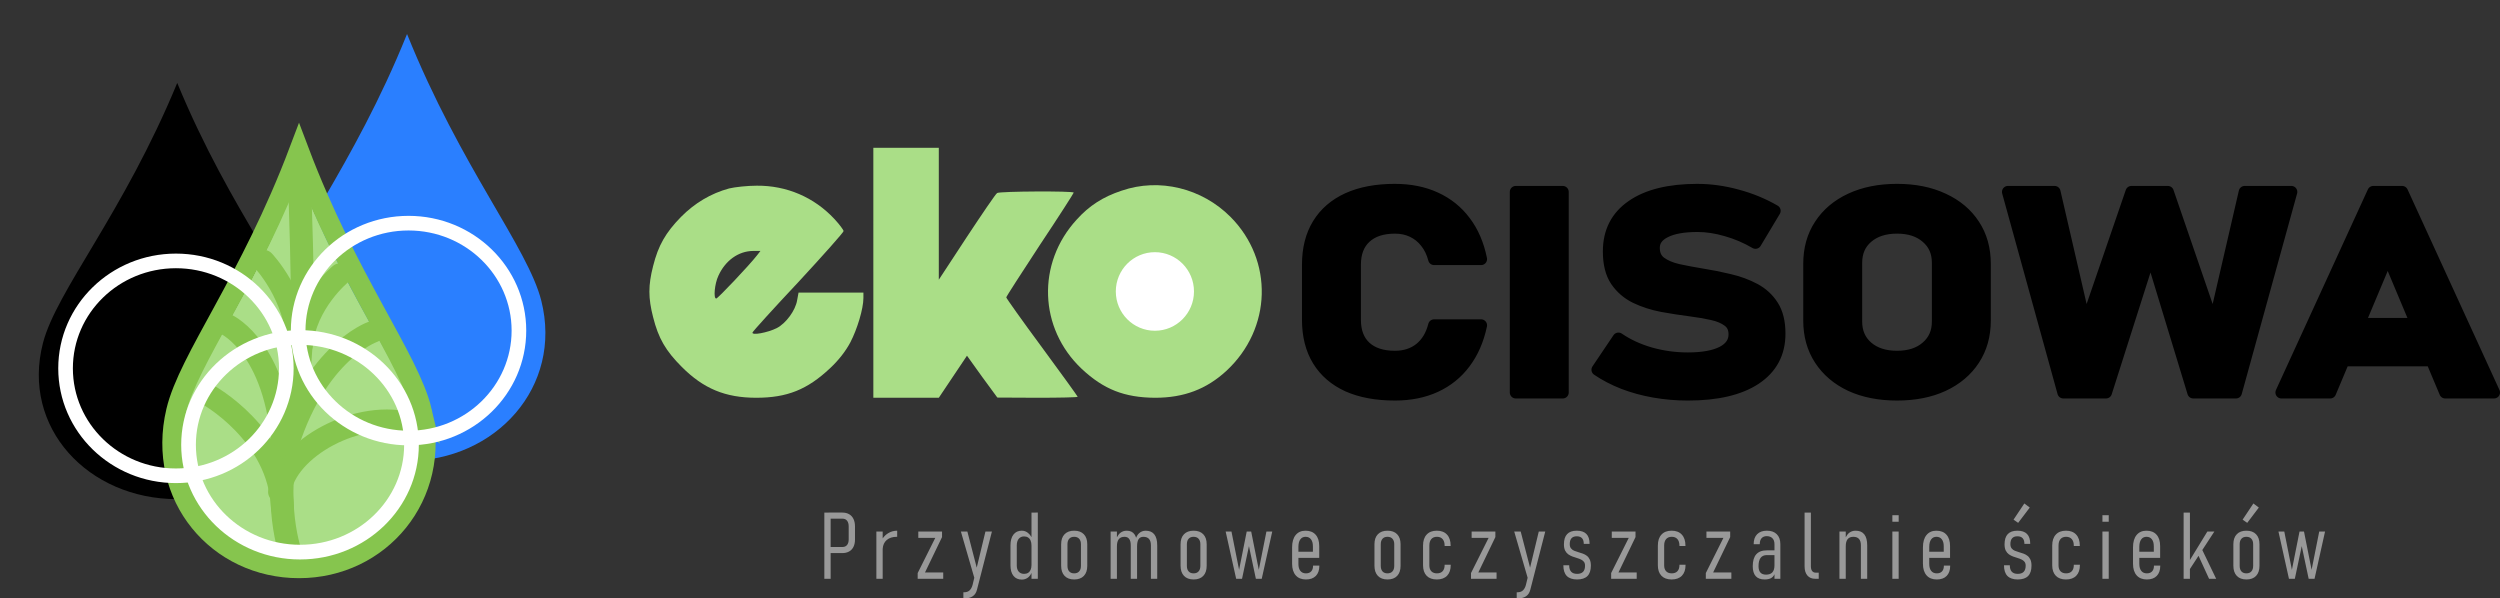 <svg xmlns:inkscape="http://www.inkscape.org/namespaces/inkscape" xmlns:sodipodi="http://sodipodi.sourceforge.net/DTD/sodipodi-0.dtd" xmlns="http://www.w3.org/2000/svg" xmlns:svg="http://www.w3.org/2000/svg" width="444.548mm" height="106.424mm" viewBox="0 0 444.548 106.424" id="svg359" xml:space="preserve" inkscape:version="1.2.1 (9c6d41e410, 2022-07-14)" sodipodi:docname="logo 18_03_16.svg"><rect x="0" y="0" width="444.548" height="106.424" fill="#333333" stroke="none"/><defs id="defs356"></defs><g inkscape:label="Warstwa 1" inkscape:groupmode="layer" id="layer1" transform="translate(329.77,232.678)"><g style="fill:#2a7fff;fill-opacity:1;stroke:none;stroke-width:0.907;stroke-dasharray:none;opacity:1" id="g750-2-4-3-6-2" transform="matrix(2.547,0,0,2.53,-298.151,-229.158)"><path d="M 25.378,19.75 C 26.885,25.777 22.216,31 16.003,31 9.79,31 5.103,25.851 6.628,19.75 7.565,16 12.253,10.375 16.003,1 c 3.75,9.374 8.438,15 9.375,18.75 z" id="path741-8-5-7-4-5" style="fill:#2a7fff;fill-opacity:1;stroke:none;stroke-width:0.907;stroke-dasharray:none"></path></g><g style="fill:#000000;fill-opacity:1;stroke:none;stroke-width:0.907;stroke-dasharray:none" id="g750-2-4-3-6" transform="matrix(2.547,0,0,2.467,-339.014,-220.396)"><path d="M 25.378,19.75 C 26.885,25.777 22.216,31 16.003,31 9.79,31 5.103,25.851 6.628,19.75 7.565,16 12.253,10.375 16.003,1 c 3.75,9.374 8.438,15 9.375,18.75 z" id="path741-8-5-7-4" style="fill:#000000;fill-opacity:1;stroke:none;stroke-width:0.907;stroke-dasharray:none"></path></g><path d="m -174.473,-184.174 v 22.225 h 5.821 5.821 l 2.505,-3.739 2.505,-3.739 2.681,3.739 2.716,3.704 7.161,0.035 c 3.916,0 7.126,-0.07 7.126,-0.176 0,-0.07 -2.857,-4.057 -6.35,-8.784 -3.493,-4.727 -6.35,-8.749 -6.35,-8.89 0,-0.141 2.716,-4.339 5.997,-9.349 3.316,-4.974 5.997,-9.172 5.997,-9.278 0,-0.318 -13.159,-0.247 -13.617,0.07 -0.247,0.141 -2.646,3.669 -5.397,7.832 l -4.974,7.585 v -11.748 -11.712 h -5.821 -5.821 z" id="path30225" style="fill:#aade87;fill-opacity:1;stroke:none;stroke-width:0.035"></path><path d="m -200.12,-199.167 c -3.246,0.882 -6.138,2.611 -8.573,5.08 -2.716,2.787 -4.022,5.045 -4.939,8.714 -0.882,3.422 -0.882,5.68 0,9.102 0.953,3.775 2.223,5.962 5.115,8.855 3.845,3.845 7.726,5.468 13.229,5.468 5.468,0 9.066,-1.446 13.088,-5.221 1.552,-1.446 2.787,-3.034 3.634,-4.621 1.235,-2.364 2.328,-5.997 2.328,-7.902 v -0.953 h -5.786 -5.75 l -0.247,1.341 c -0.282,1.799 -1.976,4.128 -3.634,4.974 -1.623,0.811 -4.48,1.341 -4.304,0.776 0.071,-0.212 3.739,-4.269 8.184,-8.996 4.41,-4.763 8.008,-8.819 8.008,-9.031 0,-0.212 -0.741,-1.199 -1.658,-2.187 -3.598,-3.845 -8.467,-5.927 -13.758,-5.891 -1.693,0 -3.951,0.247 -4.939,0.494 z m 4.939,11.924 c -1.341,1.729 -6.95,7.655 -7.232,7.655 -0.529,0 -0.282,-2.646 0.388,-4.057 1.235,-2.716 3.563,-4.374 6.138,-4.41 h 1.341 z" id="path30227" style="fill:#aade87;fill-opacity:1;stroke:none;stroke-width:0.035"></path><path d="m -130.306,-198.779 c -3.316,1.094 -5.786,2.681 -8.008,5.151 -7.126,7.761 -6.738,19.332 0.882,26.529 3.916,3.669 7.62,5.115 13.053,5.151 5.115,0 9.137,-1.517 12.7,-4.798 8.079,-7.514 8.396,-19.614 0.741,-27.34 -5.115,-5.151 -12.7,-6.985 -19.367,-4.692 z" id="path30229" style="fill:#aade87;fill-opacity:1;stroke:none;stroke-width:0.035" sodipodi:nodetypes="ccccccc"></path><path id="text34613" style="font-style:normal;font-variant:normal;font-weight:bold;font-stretch:semi-condensed;font-size:51.646px;line-height:111.555px;font-family:Bahnschrift;-inkscape-font-specification:'Bahnschrift Bold Semi-Condensed';text-align:center;letter-spacing:0px;text-anchor:middle;fill:#000000;fill-opacity:1;stroke:#000000;stroke-width:2.13;stroke-linecap:round;stroke-linejoin:round;stroke-dasharray:none;stroke-opacity:1;paint-order:stroke markers fill" d="m -81.724,-198.92 c -3.273,0 -6.065,0.523 -8.378,1.57 -2.293,1.047 -4.048,2.559 -5.263,4.538 -1.215,1.979 -1.823,4.383 -1.823,7.212 v 9.787 c 0,2.813 0.608,5.217 1.823,7.212 1.215,1.979 2.97,3.491 5.263,4.538 2.313,1.03 5.105,1.545 8.378,1.545 2.705,0 5.106,-0.482 7.203,-1.447 2.097,-0.965 3.832,-2.363 5.203,-4.194 1.391,-1.848 2.362,-4.072 2.911,-6.672 h -8.349 c -0.451,1.782 -1.284,3.165 -2.499,4.146 -1.215,0.965 -2.705,1.447 -4.469,1.447 -2.254,0 -4.008,-0.572 -5.262,-1.717 -1.235,-1.145 -1.852,-2.764 -1.852,-4.857 v -9.787 c 0,-2.093 0.618,-3.712 1.852,-4.857 1.254,-1.161 3.008,-1.741 5.262,-1.741 1.156,0 2.195,0.221 3.116,0.662 0.941,0.442 1.735,1.079 2.382,1.913 0.666,0.818 1.156,1.823 1.47,3.017 h 8.349 c -0.529,-2.616 -1.489,-4.84 -2.881,-6.672 -1.372,-1.832 -3.116,-3.23 -5.233,-4.195 -2.097,-0.965 -4.498,-1.447 -7.203,-1.447 z m 53.798,0 c -5.017,0 -8.898,0.957 -11.642,2.87 -2.744,1.897 -4.116,4.587 -4.116,8.071 v 0.025 c 0,2.159 0.432,3.884 1.294,5.176 0.882,1.292 2.038,2.29 3.469,2.993 1.431,0.687 2.999,1.194 4.704,1.521 1.705,0.311 3.39,0.572 5.056,0.785 1.391,0.18 2.676,0.401 3.852,0.662 1.196,0.262 2.156,0.67 2.881,1.226 0.725,0.54 1.088,1.325 1.088,2.355 v 0.025 c 0,1.357 -0.725,2.412 -2.176,3.164 -1.45,0.736 -3.489,1.104 -6.115,1.104 -2.273,0 -4.488,-0.303 -6.644,-0.908 -2.156,-0.621 -4.057,-1.497 -5.703,-2.625 l -3.734,5.544 c 1.372,0.932 2.91,1.734 4.615,2.404 1.705,0.654 3.528,1.153 5.468,1.496 1.96,0.343 3.959,0.515 5.997,0.515 5.174,0 9.182,-0.94 12.024,-2.821 2.842,-1.897 4.262,-4.563 4.262,-7.997 v -0.049 c 0,-2.011 -0.402,-3.646 -1.205,-4.906 -0.804,-1.259 -1.882,-2.249 -3.234,-2.969 -1.352,-0.72 -2.842,-1.267 -4.469,-1.643 -1.627,-0.392 -3.263,-0.72 -4.91,-0.981 -1.489,-0.245 -2.881,-0.507 -4.174,-0.785 -1.294,-0.294 -2.342,-0.736 -3.146,-1.324 -0.804,-0.589 -1.205,-1.456 -1.205,-2.6 v -0.025 c 0,-1.226 0.676,-2.175 2.028,-2.845 1.352,-0.687 3.263,-1.03 5.733,-1.03 1.646,0 3.361,0.262 5.144,0.785 1.803,0.507 3.528,1.243 5.174,2.208 l 3.41,-5.691 c -2.058,-1.194 -4.282,-2.109 -6.673,-2.747 -2.391,-0.654 -4.743,-0.981 -7.055,-0.981 z m 35.483,0 c -3.136,0 -5.88,0.548 -8.232,1.644 -2.332,1.079 -4.145,2.608 -5.439,4.587 -1.294,1.962 -1.94,4.268 -1.94,6.917 v 10.106 c 0,2.633 0.646,4.939 1.94,6.917 1.294,1.979 3.106,3.516 5.439,4.612 2.352,1.079 5.096,1.619 8.232,1.619 3.136,0 5.869,-0.54 8.202,-1.619 2.352,-1.096 4.175,-2.633 5.468,-4.612 1.294,-1.979 1.941,-4.284 1.941,-6.917 v -10.106 c 0,-2.649 -0.647,-4.955 -1.941,-6.917 -1.294,-1.979 -3.116,-3.508 -5.468,-4.587 -2.332,-1.096 -5.066,-1.644 -8.202,-1.644 z m -67.791,0.368 v 35.666 h 8.349 v -35.666 z m 87.517,0 9.848,35.666 h 7.585 l 7.938,-24.922 7.585,24.922 h 7.585 l 9.848,-35.666 H 69.381 l -5.497,23.794 -8.173,-23.794 h -6.468 l -8.173,23.794 -5.498,-23.794 z m 64.969,0 -16.345,35.666 h 8.672 l 2.401,-5.716 h 15.659 l 2.401,5.716 h 8.672 l -16.345,-35.666 z m -84.695,6.353 c 2.195,0 3.949,0.572 5.262,1.717 1.333,1.128 1.999,2.641 1.999,4.538 v 10.45 c 0,1.881 -0.666,3.393 -1.999,4.538 -1.313,1.145 -3.067,1.717 -5.262,1.717 -2.195,0 -3.959,-0.572 -5.292,-1.717 -1.313,-1.145 -1.97,-2.657 -1.97,-4.538 v -10.45 c 0,-1.897 0.656,-3.41 1.97,-4.538 1.333,-1.145 3.097,-1.717 5.292,-1.717 z m 87.253,4.955 5.11,12.167 H 89.7 Z"></path><ellipse style="fill:#ffffff;stroke:#ffffff;stroke-width:0.94;stroke-linecap:round;stroke-linejoin:round;stroke-dasharray:none;paint-order:stroke markers fill" id="path573-3-7-4-4" cx="-124.407" cy="-180.851" rx="6.481" ry="6.516"></ellipse><path id="text34613-4" style="font-style:normal;font-variant:normal;font-weight:normal;font-stretch:normal;font-size:16.264px;line-height:35.13px;font-family:Bahnschrift;-inkscape-font-specification:Bahnschrift;text-align:center;letter-spacing:2.646px;text-anchor:middle;fill:#999999;fill-opacity:1;stroke:none;stroke-width:14.273;stroke-linecap:round;stroke-linejoin:round;stroke-dasharray:none;stroke-opacity:1;paint-order:stroke markers fill" d="m 30.194,-143.152 -1.916,2.874 0.818,0.575 2.064,-2.721 z m 40.733,0 -1.916,2.874 0.818,0.575 2.064,-2.721 z m -254.114,1.62 v 11.773 h 1.121 v -4.567 h 2.056 c 0.478,0 0.885,-0.095 1.223,-0.284 0.343,-0.189 0.603,-0.464 0.779,-0.826 0.182,-0.362 0.272,-0.799 0.272,-1.312 v -2.308 c 0,-0.529 -0.091,-0.977 -0.272,-1.344 -0.177,-0.367 -0.434,-0.647 -0.772,-0.842 -0.338,-0.194 -0.748,-0.291 -1.23,-0.291 h -2.056 -0.304 z m 36.838,0 v 4.372 c -0.175,-0.313 -0.385,-0.566 -0.63,-0.761 -0.327,-0.259 -0.691,-0.389 -1.09,-0.389 -0.639,0 -1.135,0.23 -1.488,0.688 -0.353,0.453 -0.53,1.096 -0.53,1.927 v 3.554 c 0,0.799 0.177,1.42 0.53,1.862 0.353,0.443 0.849,0.664 1.488,0.664 0.426,0 0.799,-0.127 1.121,-0.381 0.254,-0.204 0.452,-0.475 0.599,-0.806 v 1.041 h 1.122 v -11.773 z m 137.468,0 v 9.546 c 0,0.707 0.166,1.255 0.499,1.644 0.332,0.389 0.797,0.583 1.394,0.583 h 0.623 v -1.085 h -0.514 c -0.28,0 -0.499,-0.097 -0.655,-0.291 -0.151,-0.2 -0.226,-0.478 -0.226,-0.834 v -9.562 z m 67.4,0 v 11.773 h 1.121 v -1.735 l 1.53,-2.348 1.874,4.082 h 1.262 l -2.463,-5.114 2.144,-3.29 h -1.246 l -3.1,5.068 v -8.436 z m -51.789,0.461 v 1.166 h 1.122 v -1.166 z m 37.354,0 v 1.166 h 1.121 v -1.166 z m -226.149,0.623 h 2.111 c 0.353,0 0.623,0.121 0.81,0.364 0.192,0.238 0.288,0.58 0.288,1.028 v 2.291 c 0,0.426 -0.096,0.759 -0.288,0.996 -0.192,0.238 -0.462,0.356 -0.81,0.356 h -2.111 z m 11.832,2.138 c -0.571,0 -1.096,0.143 -1.574,0.429 -0.397,0.233 -0.729,0.55 -1.005,0.94 v -1.223 h -1.121 v 8.405 h 1.121 v -5.32 c 0.042,-0.675 0.283,-1.201 0.725,-1.579 0.441,-0.378 1.041,-0.567 1.799,-0.567 h 0.031 0.023 z m 31.479,0 c -0.737,0 -1.309,0.21 -1.714,0.631 -0.405,0.416 -0.607,1.007 -0.607,1.773 v 3.822 c 0,0.777 0.202,1.379 0.607,1.806 0.405,0.426 0.976,0.64 1.714,0.64 0.737,0 1.309,-0.21 1.714,-0.631 0.405,-0.426 0.608,-1.023 0.608,-1.79 v -3.846 c 0,-0.767 -0.203,-1.357 -0.608,-1.773 -0.405,-0.421 -0.976,-0.631 -1.714,-0.631 z m 9.355,0 c -0.452,0 -0.838,0.129 -1.16,0.389 -0.237,0.19 -0.436,0.454 -0.6,0.787 v -1.03 h -1.121 v 8.405 h 1.121 v -5.773 c 0,-0.567 0.112,-0.991 0.335,-1.271 0.223,-0.281 0.561,-0.421 1.012,-0.421 0.374,0 0.652,0.127 0.834,0.381 0.187,0.254 0.281,0.637 0.281,1.15 v 5.935 h 1.121 v -5.773 c 0,-0.567 0.091,-0.991 0.273,-1.271 0.187,-0.281 0.467,-0.421 0.841,-0.421 0.452,0 0.79,0.127 1.013,0.381 0.223,0.254 0.335,0.637 0.335,1.15 v 5.935 h 1.121 v -5.935 c 0,-0.874 -0.171,-1.528 -0.514,-1.96 -0.338,-0.437 -0.851,-0.656 -1.542,-0.656 -0.431,0 -0.812,0.143 -1.145,0.429 -0.231,0.202 -0.415,0.479 -0.552,0.827 -0.071,-0.233 -0.165,-0.433 -0.281,-0.6 -0.301,-0.437 -0.758,-0.656 -1.371,-0.656 z m 11.879,0 c -0.737,0 -1.309,0.21 -1.714,0.631 -0.405,0.416 -0.608,1.007 -0.608,1.773 v 3.822 c 0,0.777 0.203,1.379 0.608,1.806 0.405,0.426 0.976,0.64 1.714,0.64 0.737,0 1.308,-0.21 1.713,-0.631 0.405,-0.426 0.608,-1.023 0.608,-1.79 v -3.846 c 0,-0.767 -0.203,-1.357 -0.608,-1.773 -0.405,-0.421 -0.976,-0.631 -1.713,-0.631 z m 19.91,0 c -0.758,0 -1.348,0.259 -1.768,0.777 -0.421,0.513 -0.63,1.241 -0.63,2.186 v 2.915 c 0,0.885 0.215,1.574 0.646,2.065 0.431,0.486 1.035,0.729 1.814,0.729 0.758,0 1.345,-0.21 1.761,-0.631 0.415,-0.426 0.623,-1.023 0.623,-1.79 v -0.049 h -1.121 v 0.049 c 0,0.426 -0.112,0.755 -0.335,0.988 -0.218,0.232 -0.527,0.348 -0.927,0.348 -0.426,0 -0.755,-0.146 -0.989,-0.437 -0.234,-0.297 -0.35,-0.71 -0.35,-1.239 v -1.085 h 3.7 v -2.089 c 0,-0.869 -0.21,-1.541 -0.631,-2.016 -0.421,-0.48 -1.017,-0.72 -1.791,-0.72 z m 14.568,0 c -0.737,0 -1.309,0.21 -1.714,0.631 -0.405,0.416 -0.608,1.007 -0.608,1.773 v 3.822 c 0,0.777 0.203,1.379 0.608,1.806 0.405,0.426 0.976,0.64 1.714,0.64 0.737,0 1.308,-0.21 1.713,-0.631 0.405,-0.426 0.608,-1.023 0.608,-1.79 v -3.846 c 0,-0.767 -0.203,-1.357 -0.608,-1.773 -0.405,-0.421 -0.976,-0.631 -1.713,-0.631 z m 8.763,0 c -0.779,0 -1.381,0.232 -1.807,0.696 -0.426,0.459 -0.638,1.107 -0.638,1.944 v 3.514 c 0,0.799 0.212,1.42 0.638,1.862 0.426,0.437 1.028,0.656 1.807,0.656 0.789,0 1.399,-0.221 1.83,-0.664 0.431,-0.448 0.646,-1.077 0.646,-1.887 v -0.065 h -1.083 v 0.065 c 0,0.464 -0.119,0.826 -0.358,1.085 -0.239,0.254 -0.577,0.38 -1.013,0.38 -0.426,0 -0.758,-0.124 -0.997,-0.373 -0.234,-0.248 -0.35,-0.602 -0.35,-1.06 v -3.514 c 0,-0.497 0.117,-0.88 0.35,-1.15 0.239,-0.27 0.571,-0.405 0.997,-0.405 0.436,0 0.774,0.138 1.013,0.413 0.239,0.275 0.358,0.661 0.358,1.158 v 0.065 h 1.067 v -0.065 c 0,-0.847 -0.215,-1.501 -0.646,-1.96 -0.426,-0.464 -1.031,-0.696 -1.815,-0.696 z m 24.889,0 c -0.763,0 -1.335,0.202 -1.714,0.607 -0.379,0.399 -0.568,1.004 -0.568,1.814 0,0.453 0.07,0.823 0.21,1.109 0.145,0.281 0.332,0.505 0.561,0.672 0.234,0.162 0.488,0.294 0.763,0.396 0.28,0.097 0.553,0.187 0.818,0.268 0.254,0.076 0.486,0.165 0.693,0.267 0.213,0.103 0.384,0.237 0.514,0.405 0.13,0.167 0.194,0.394 0.194,0.68 0,0.486 -0.117,0.85 -0.35,1.093 -0.234,0.243 -0.587,0.365 -1.059,0.365 -0.473,0 -0.825,-0.127 -1.059,-0.381 -0.234,-0.254 -0.351,-0.634 -0.351,-1.142 h -1.036 c 0,0.842 0.202,1.473 0.607,1.894 0.41,0.416 1.023,0.624 1.838,0.624 0.82,0 1.433,-0.202 1.838,-0.607 0.405,-0.41 0.608,-1.026 0.608,-1.846 0,-0.448 -0.065,-0.809 -0.195,-1.085 -0.13,-0.281 -0.301,-0.502 -0.514,-0.664 -0.213,-0.167 -0.449,-0.297 -0.708,-0.389 -0.26,-0.097 -0.519,-0.181 -0.779,-0.251 -0.27,-0.076 -0.524,-0.162 -0.763,-0.259 -0.239,-0.103 -0.431,-0.246 -0.577,-0.429 -0.145,-0.184 -0.218,-0.434 -0.218,-0.753 0,-0.464 0.104,-0.812 0.312,-1.044 0.208,-0.232 0.519,-0.348 0.935,-0.348 0.415,0 0.727,0.113 0.934,0.34 0.208,0.221 0.312,0.559 0.312,1.012 h 1.036 c 0,-0.788 -0.189,-1.377 -0.568,-1.765 -0.379,-0.389 -0.95,-0.583 -1.714,-0.583 z m 16.865,0 c -0.779,0 -1.381,0.232 -1.807,0.696 -0.426,0.459 -0.639,1.107 -0.639,1.944 v 3.514 c 0,0.799 0.213,1.42 0.639,1.862 0.426,0.437 1.028,0.656 1.807,0.656 0.789,0 1.399,-0.221 1.83,-0.664 0.431,-0.448 0.646,-1.077 0.646,-1.887 v -0.065 h -1.083 v 0.065 c 0,0.464 -0.12,0.826 -0.359,1.085 -0.239,0.254 -0.576,0.38 -1.012,0.38 -0.426,0 -0.758,-0.124 -0.997,-0.373 -0.234,-0.248 -0.35,-0.602 -0.35,-1.06 v -3.514 c 0,-0.497 0.117,-0.88 0.35,-1.15 0.239,-0.27 0.571,-0.405 0.997,-0.405 0.436,0 0.773,0.138 1.012,0.413 0.239,0.275 0.359,0.661 0.359,1.158 v 0.065 h 1.067 v -0.065 c 0,-0.847 -0.216,-1.501 -0.646,-1.96 -0.426,-0.464 -1.031,-0.696 -1.815,-0.696 z m 16.943,0 c -0.748,0 -1.327,0.21 -1.737,0.631 -0.41,0.416 -0.615,1.004 -0.615,1.765 h 1.083 c 0,-0.453 0.106,-0.804 0.319,-1.053 0.218,-0.248 0.522,-0.373 0.911,-0.373 0.441,0 0.782,0.124 1.021,0.373 0.244,0.248 0.366,0.599 0.366,1.053 v 1.101 h -1.371 c -0.831,0 -1.454,0.235 -1.869,0.704 -0.415,0.464 -0.623,1.168 -0.623,2.113 0,0.788 0.177,1.379 0.53,1.774 0.353,0.389 0.883,0.583 1.589,0.583 0.421,0 0.771,-0.065 1.052,-0.194 0.28,-0.135 0.49,-0.337 0.63,-0.607 0.024,-0.044 0.043,-0.093 0.063,-0.14 v 0.82 h 1.044 v -6.154 c 0,-0.761 -0.21,-1.35 -0.631,-1.765 -0.415,-0.421 -1.002,-0.631 -1.76,-0.631 z m 15.783,0 c -0.452,0 -0.839,0.129 -1.161,0.389 -0.237,0.191 -0.436,0.454 -0.6,0.788 v -1.03 h -1.121 v 8.405 h 1.121 v -5.773 c 0,-0.567 0.112,-0.991 0.335,-1.271 0.223,-0.281 0.561,-0.421 1.013,-0.421 0.452,0 0.789,0.127 1.012,0.381 0.223,0.254 0.335,0.637 0.335,1.15 v 5.935 h 1.122 v -5.935 c 0,-0.874 -0.171,-1.528 -0.514,-1.96 -0.338,-0.437 -0.851,-0.656 -1.542,-0.656 z m 14.364,0 c -0.758,0 -1.347,0.259 -1.768,0.777 -0.421,0.513 -0.631,1.241 -0.631,2.186 v 2.915 c 0,0.885 0.215,1.574 0.646,2.065 0.431,0.486 1.036,0.729 1.815,0.729 0.758,0 1.345,-0.21 1.76,-0.631 0.415,-0.426 0.623,-1.023 0.623,-1.79 v -0.049 h -1.121 v 0.049 c 0,0.426 -0.112,0.755 -0.335,0.988 -0.218,0.232 -0.527,0.348 -0.927,0.348 -0.426,0 -0.755,-0.146 -0.989,-0.437 -0.234,-0.297 -0.35,-0.71 -0.35,-1.239 v -1.085 h 3.7 v -2.089 c 0,-0.869 -0.21,-1.541 -0.631,-2.016 -0.421,-0.48 -1.018,-0.72 -1.792,-0.72 z m 14.397,0 c -0.763,0 -1.335,0.202 -1.714,0.607 -0.379,0.399 -0.568,1.004 -0.568,1.814 0,0.453 0.07,0.823 0.21,1.109 0.145,0.281 0.332,0.505 0.561,0.672 0.234,0.162 0.488,0.294 0.763,0.396 0.28,0.097 0.553,0.187 0.818,0.268 0.254,0.076 0.486,0.165 0.693,0.267 0.213,0.103 0.384,0.237 0.514,0.405 0.13,0.167 0.195,0.394 0.195,0.68 0,0.486 -0.117,0.85 -0.35,1.093 -0.234,0.243 -0.587,0.365 -1.059,0.365 -0.473,0 -0.826,-0.127 -1.059,-0.381 -0.234,-0.254 -0.35,-0.634 -0.35,-1.142 h -1.036 c 0,0.842 0.202,1.473 0.607,1.894 0.41,0.416 1.023,0.624 1.838,0.624 0.82,0 1.433,-0.202 1.838,-0.607 0.405,-0.41 0.608,-1.026 0.608,-1.846 0,-0.448 -0.065,-0.809 -0.195,-1.085 -0.13,-0.281 -0.301,-0.502 -0.514,-0.664 -0.213,-0.167 -0.449,-0.297 -0.708,-0.389 -0.26,-0.097 -0.519,-0.181 -0.779,-0.251 -0.27,-0.076 -0.525,-0.162 -0.764,-0.259 -0.239,-0.103 -0.431,-0.246 -0.576,-0.429 -0.145,-0.184 -0.218,-0.434 -0.218,-0.753 0,-0.464 0.104,-0.812 0.312,-1.044 0.208,-0.232 0.519,-0.348 0.935,-0.348 0.415,0 0.727,0.113 0.934,0.34 0.208,0.221 0.312,0.559 0.312,1.012 h 1.036 c 0,-0.788 -0.19,-1.377 -0.569,-1.765 -0.379,-0.389 -0.95,-0.583 -1.713,-0.583 z m 8.639,0 c -0.779,0 -1.381,0.232 -1.807,0.696 -0.426,0.459 -0.639,1.107 -0.639,1.944 v 3.514 c 0,0.799 0.213,1.42 0.639,1.862 0.426,0.437 1.028,0.656 1.807,0.656 0.789,0 1.399,-0.221 1.83,-0.664 0.431,-0.448 0.646,-1.077 0.646,-1.887 v -0.065 h -1.083 v 0.065 c 0,0.464 -0.119,0.826 -0.358,1.085 -0.239,0.254 -0.577,0.38 -1.013,0.38 -0.426,0 -0.758,-0.124 -0.997,-0.373 -0.234,-0.248 -0.35,-0.602 -0.35,-1.06 v -3.514 c 0,-0.497 0.117,-0.88 0.35,-1.15 0.239,-0.27 0.571,-0.405 0.997,-0.405 0.436,0 0.774,0.138 1.013,0.413 0.239,0.275 0.358,0.661 0.358,1.158 v 0.065 h 1.067 v -0.065 c 0,-0.847 -0.216,-1.501 -0.646,-1.96 -0.426,-0.464 -1.031,-0.696 -1.815,-0.696 z m 14.319,0 c -0.758,0 -1.348,0.259 -1.768,0.777 -0.421,0.513 -0.631,1.241 -0.631,2.186 v 2.915 c 0,0.885 0.215,1.574 0.646,2.065 0.431,0.486 1.036,0.729 1.815,0.729 0.758,0 1.345,-0.21 1.76,-0.631 0.415,-0.426 0.623,-1.023 0.623,-1.79 v -0.049 H 53.245 v 0.049 c 0,0.426 -0.112,0.755 -0.335,0.988 -0.218,0.232 -0.527,0.348 -0.927,0.348 -0.426,0 -0.755,-0.146 -0.989,-0.437 -0.234,-0.297 -0.35,-0.71 -0.35,-1.239 v -1.085 h 3.7 v -2.089 c 0,-0.869 -0.21,-1.541 -0.631,-2.016 -0.421,-0.48 -1.017,-0.72 -1.791,-0.72 z m 17.768,0 c -0.737,0 -1.309,0.21 -1.714,0.631 -0.405,0.416 -0.608,1.007 -0.608,1.773 v 3.822 c 0,0.777 0.203,1.379 0.608,1.806 0.405,0.426 0.976,0.64 1.714,0.64 0.737,0 1.309,-0.21 1.714,-0.631 0.405,-0.426 0.607,-1.023 0.607,-1.79 v -3.846 c 0,-0.767 -0.202,-1.357 -0.607,-1.773 -0.405,-0.421 -0.976,-0.631 -1.714,-0.631 z m -236.166,0.146 v 1.126 h 3.022 l -3.131,6.259 v 1.021 h 4.541 v -1.126 h -3.24 l 3.03,-6.292 v -0.988 z m 7.572,0 2.386,8.223 -0.307,1.274 c -0.114,0.426 -0.291,0.75 -0.53,0.972 -0.234,0.227 -0.574,0.34 -1.02,0.34 h -0.086 v 1.101 h 0.086 c 0.665,0 1.186,-0.13 1.565,-0.389 0.379,-0.254 0.633,-0.637 0.763,-1.15 l 2.664,-10.372 h -1.153 l -1.549,6.425 -1.667,-6.425 z m 47.081,0 1.869,8.405 h 1.044 l 1.23,-5.806 1.23,5.806 h 1.044 l 1.869,-8.405 h -1.036 l -1.355,6.809 -1.355,-6.809 h -0.795 l -1.355,6.809 -1.355,-6.809 z m 43.74,0 v 1.126 h 3.022 l -3.131,6.259 v 1.021 h 4.541 v -1.126 h -3.24 l 3.03,-6.292 v -0.988 z m 7.572,0 2.387,8.224 -0.307,1.273 c -0.114,0.426 -0.291,0.75 -0.53,0.972 -0.234,0.227 -0.574,0.34 -1.021,0.34 h -0.085 v 1.101 h 0.085 c 0.665,0 1.187,-0.13 1.566,-0.389 0.379,-0.254 0.633,-0.637 0.763,-1.15 l 2.663,-10.372 h -1.152 l -1.549,6.426 -1.668,-6.426 z m 17.348,0 v 1.126 h 3.022 l -3.131,6.259 v 1.021 h 4.541 v -1.126 h -3.24 l 3.03,-6.292 v -0.988 z m 16.834,0 v 1.126 h 3.022 l -3.131,6.259 v 1.021 h 4.541 v -1.126 h -3.24 l 3.03,-6.292 v -0.988 z m 33.06,0 v 8.405 h 1.122 v -8.405 z m 37.354,0 v 8.405 h 1.121 v -8.405 z m 31.3,0 1.869,8.405 h 1.044 l 1.23,-5.806 1.231,5.806 h 1.043 l 1.87,-8.405 h -1.036 l -1.355,6.809 -1.355,-6.809 h -0.794 l -1.355,6.809 -1.355,-6.809 z m -223.041,0.874 c 0.28,0 0.517,0.065 0.709,0.194 0.197,0.124 0.345,0.307 0.444,0.55 0.104,0.238 0.156,0.527 0.156,0.867 v 3.474 c 0,0.329 -0.052,0.613 -0.156,0.85 -0.099,0.232 -0.247,0.41 -0.444,0.534 -0.192,0.124 -0.429,0.187 -0.709,0.187 -0.41,0 -0.732,-0.132 -0.966,-0.397 -0.228,-0.265 -0.343,-0.634 -0.343,-1.109 v -3.53 c 0,-0.513 0.114,-0.91 0.343,-1.191 0.234,-0.286 0.556,-0.429 0.966,-0.429 z m 8.896,0.065 c 0.384,0 0.68,0.116 0.888,0.348 0.213,0.232 0.319,0.556 0.319,0.972 v 3.846 c 0,0.426 -0.106,0.755 -0.319,0.988 -0.208,0.232 -0.504,0.348 -0.888,0.348 -0.379,0 -0.672,-0.116 -0.88,-0.348 -0.208,-0.232 -0.312,-0.561 -0.312,-0.988 v -3.846 c 0,-0.416 0.104,-0.739 0.312,-0.972 0.208,-0.232 0.501,-0.348 0.88,-0.348 z m 21.235,0 c 0.384,0 0.68,0.116 0.888,0.348 0.213,0.232 0.319,0.556 0.319,0.972 v 3.846 c 0,0.426 -0.106,0.755 -0.319,0.988 -0.208,0.232 -0.504,0.348 -0.888,0.348 -0.379,0 -0.673,-0.116 -0.881,-0.348 -0.208,-0.232 -0.311,-0.561 -0.311,-0.988 v -3.846 c 0,-0.416 0.103,-0.739 0.311,-0.972 0.208,-0.232 0.502,-0.348 0.881,-0.348 z m 19.918,0 c 0.415,0 0.735,0.149 0.958,0.445 0.228,0.291 0.343,0.704 0.343,1.239 v 0.972 h -2.578 v -0.867 c 0,-0.572 0.112,-1.012 0.335,-1.32 0.223,-0.313 0.538,-0.47 0.943,-0.47 z m 14.559,0 c 0.384,0 0.681,0.116 0.888,0.348 0.213,0.232 0.319,0.556 0.319,0.972 v 3.846 c 0,0.426 -0.106,0.755 -0.319,0.988 -0.208,0.232 -0.504,0.348 -0.888,0.348 -0.379,0 -0.672,-0.116 -0.88,-0.348 -0.208,-0.232 -0.312,-0.561 -0.312,-0.988 v -3.846 c 0,-0.416 0.104,-0.739 0.312,-0.972 0.208,-0.232 0.501,-0.348 0.88,-0.348 z m 97.616,0 c 0.415,0 0.735,0.149 0.958,0.445 0.228,0.291 0.343,0.704 0.343,1.239 v 0.972 h -2.578 v -0.867 c 0,-0.572 0.112,-1.012 0.335,-1.32 0.223,-0.313 0.537,-0.47 0.942,-0.47 z m 37.354,0 c 0.415,0 0.734,0.149 0.958,0.445 0.228,0.291 0.343,0.704 0.343,1.239 v 0.972 h -2.578 v -0.867 c 0,-0.572 0.112,-1.012 0.335,-1.32 0.223,-0.313 0.538,-0.47 0.943,-0.47 z m 17.761,0 c 0.384,0 0.68,0.116 0.888,0.348 0.213,0.232 0.319,0.556 0.319,0.972 v 3.846 c 0,0.426 -0.106,0.755 -0.319,0.988 -0.208,0.232 -0.504,0.348 -0.888,0.348 -0.379,0 -0.672,-0.116 -0.88,-0.348 -0.208,-0.232 -0.312,-0.561 -0.312,-0.988 v -3.846 c 0,-0.416 0.104,-0.739 0.312,-0.972 0.208,-0.232 0.501,-0.348 0.88,-0.348 z m -85.277,3.255 h 1.363 v 1.83 c 0,0.551 -0.124,0.963 -0.374,1.239 -0.249,0.27 -0.623,0.405 -1.122,0.405 -0.447,0 -0.781,-0.124 -1.005,-0.373 -0.223,-0.248 -0.335,-0.624 -0.335,-1.126 0,-0.659 0.122,-1.152 0.366,-1.482 0.249,-0.329 0.618,-0.494 1.106,-0.494 z"></path><g id="g1509" transform="matrix(0.963,0,0,1.054,14.847,10.916)"><g style="fill:#aade87;fill-opacity:1;stroke:none;stroke-width:0.907;stroke-dasharray:none" id="g750-2-5" transform="matrix(2.294,0,0,2.175,-339.395,-203.737)"><path d="M 25.378,19.75 C 26.885,25.777 22.216,31 16.003,31 9.79,31 5.103,25.851 6.628,19.75 7.565,16 12.253,10.375 16.003,1 c 3.75,9.374 8.438,15 9.375,18.75 z" id="path741-8-9" style="fill:#aade87;fill-opacity:1;stroke:none;stroke-width:0.907;stroke-dasharray:none"></path></g><g id="g17903" style="stroke:#86c54e;stroke-width:5.659;stroke-dasharray:none;stroke-opacity:1" transform="matrix(0.751,0,0,0.646,-405.49,-82.463)"><g id="g17892" style="stroke:#86c54e;stroke-width:5.659;stroke-dasharray:none;stroke-opacity:1"><path style="fill:none;stroke:#86c54e;stroke-width:5.659;stroke-linecap:round;stroke-linejoin:round;stroke-dasharray:none;stroke-opacity:1;paint-order:stroke markers fill" d="m 137.071,-184.485 c 0.465,24.593 2.343,47.807 -3.197,70.099 -3.218,18.611 1.455,30.155 1.455,30.155" id="path5938-6" sodipodi:nodetypes="ccc"></path><path style="fill:none;stroke:#86c54e;stroke-width:5.659;stroke-linecap:round;stroke-linejoin:round;stroke-dasharray:none;stroke-opacity:1;paint-order:stroke markers fill" d="m 128.137,-162.053 c 0,0 8.249,9.131 8.618,22.118" id="path5938-8-1" sodipodi:nodetypes="cc"></path><path style="fill:none;stroke:#86c54e;stroke-width:5.659;stroke-linecap:round;stroke-linejoin:round;stroke-dasharray:none;stroke-opacity:1;paint-order:stroke markers fill" d="m 147.186,-158.558 c 0,0 -8.752,7.549 -9.677,18.66" id="path5938-8-5-0" sodipodi:nodetypes="cc"></path><path style="fill:none;stroke:#86c54e;stroke-width:5.659;stroke-linecap:round;stroke-linejoin:round;stroke-dasharray:none;stroke-opacity:1;paint-order:stroke markers fill" d="m 155.028,-143.416 c 0,0 -15.621,5.752 -22.4,34.827" id="path5938-8-5-5-1" sodipodi:nodetypes="cc"></path></g><g id="g17732" style="stroke:#86c54e;stroke-width:5.659;stroke-dasharray:none;stroke-opacity:1"><path style="fill:none;stroke:#86c54e;stroke-width:5.659;stroke-linecap:round;stroke-linejoin:round;stroke-dasharray:none;stroke-opacity:1;paint-order:stroke markers fill" d="m 119.13,-145.358 c 0,0 13.409,6.535 14.012,35.705" id="path5938-8-7-7" sodipodi:nodetypes="cc"></path><path style="fill:none;stroke:#86c54e;stroke-width:5.659;stroke-linecap:round;stroke-linejoin:round;stroke-dasharray:none;stroke-opacity:1;paint-order:stroke markers fill" d="m 165.175,-119.319 c -13.556,-4.468 -31.765,6.526 -33.006,17.687" id="path5938-8-5-5-5-3" sodipodi:nodetypes="cc"></path><path style="fill:none;stroke:#86c54e;stroke-width:5.659;stroke-linecap:round;stroke-linejoin:round;stroke-dasharray:none;stroke-opacity:1;paint-order:stroke markers fill" d="m 114.386,-127.113 c 0,0 17.8,10.282 18.501,29.643" id="path5938-8-5-5-7-7-3" sodipodi:nodetypes="cc"></path></g></g><g style="fill:none;fill-opacity:1;stroke:#86c54e;stroke-width:1.514;stroke-dasharray:none;stroke-opacity:1" id="g750-2-1-3" transform="matrix(2.422,0,0,2.343,-341.403,-207.978)"><path d="M 25.378,19.75 C 26.885,25.777 22.216,31 16.003,31 9.79,31 5.103,25.851 6.628,19.75 7.565,16 12.253,10.375 16.003,1 c 3.75,9.374 8.438,15 9.375,18.75 z" id="path741-8-7-6" style="fill:none;fill-opacity:1;stroke:#86c54e;stroke-width:1.514;stroke-dasharray:none;stroke-opacity:1"></path></g></g><ellipse style="fill:none;fill-opacity:1;stroke:#ffffff;stroke-width:2.601;stroke-linecap:round;stroke-linejoin:round;stroke-dasharray:none;paint-order:stroke markers fill" id="path1831-1" cx="-298.485" cy="-167.179" rx="19.627" ry="19.104"></ellipse><ellipse style="fill:none;fill-opacity:1;stroke:#ffffff;stroke-width:2.612;stroke-linecap:round;stroke-linejoin:round;stroke-dasharray:none;paint-order:stroke markers fill" id="path1831-6-4" cx="-276.422" cy="-153.582" rx="19.822" ry="19.081"></ellipse><ellipse style="fill:none;fill-opacity:1;stroke:#ffffff;stroke-width:2.601;stroke-linecap:round;stroke-linejoin:round;stroke-dasharray:none;paint-order:stroke markers fill" id="path1831-6-7-9" cx="-257.123" cy="-173.891" rx="19.627" ry="19.104"></ellipse></g></svg>